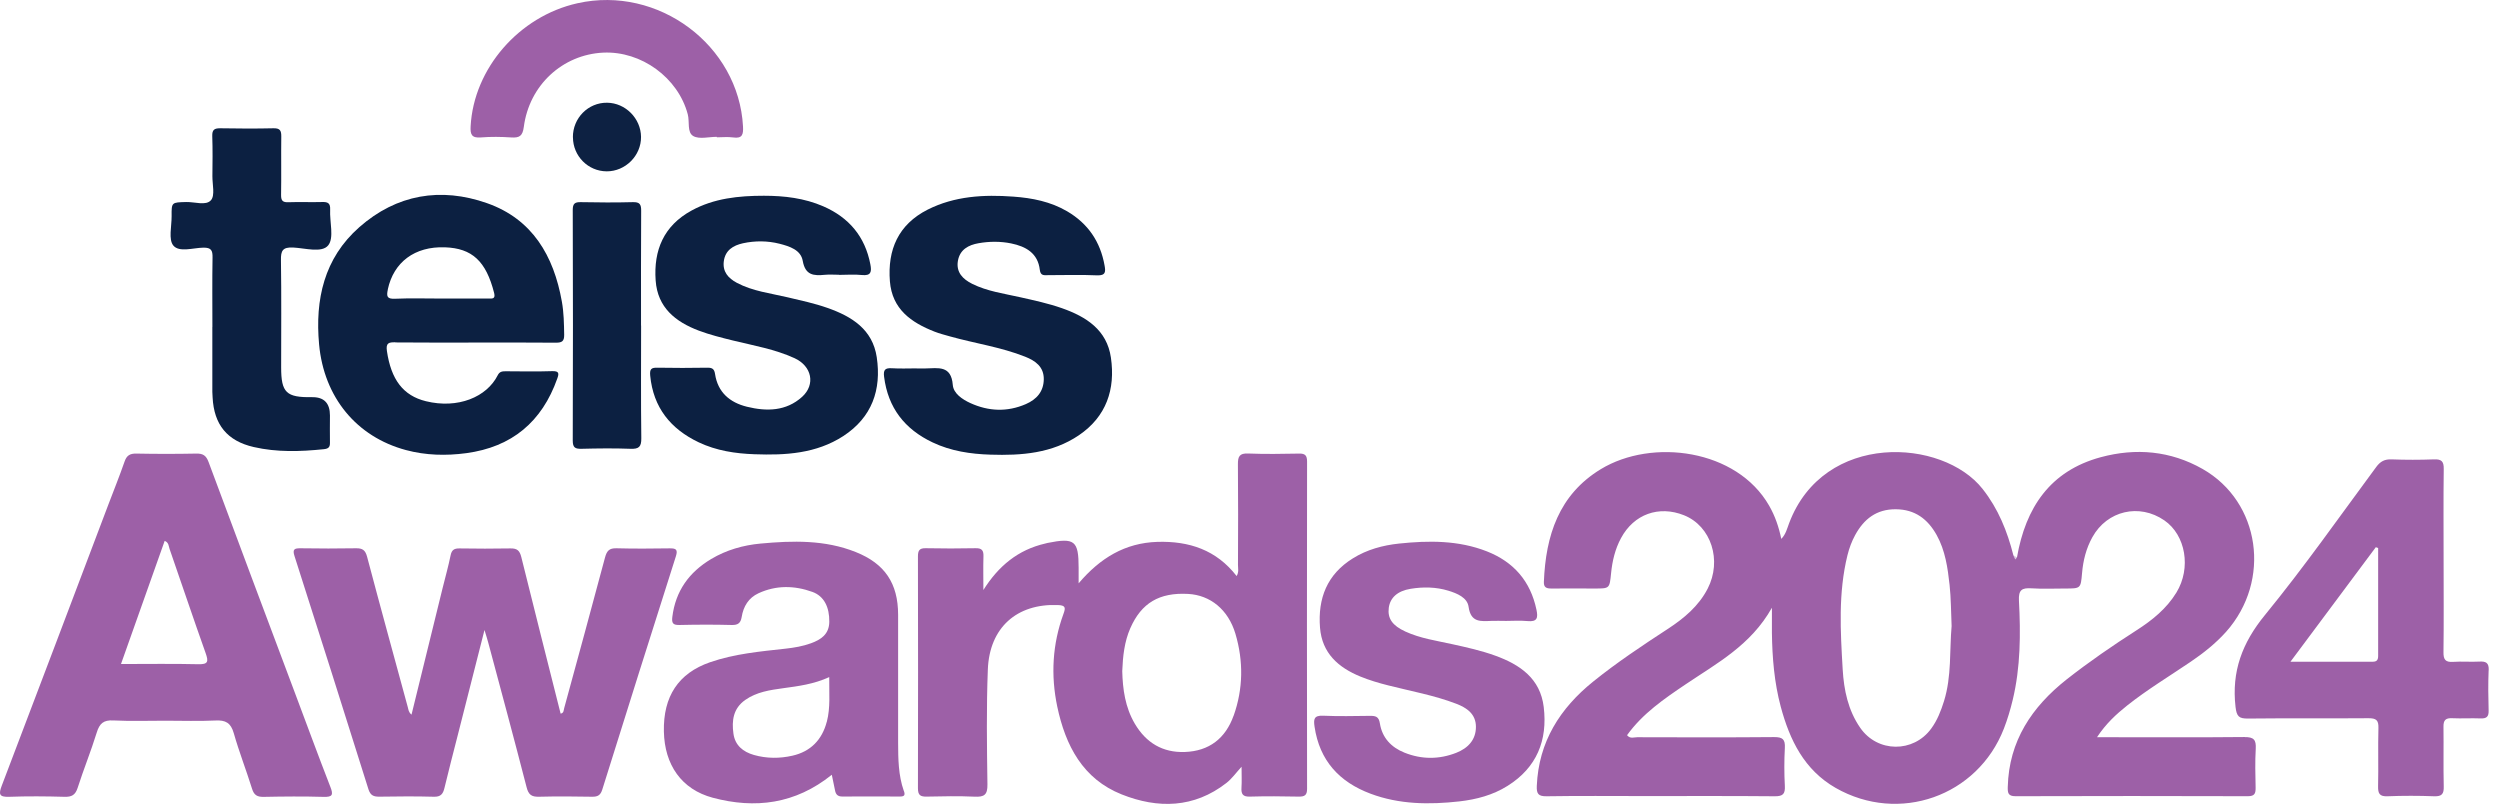 <svg width="199" height="64" viewBox="0 0 199 64" fill="none" xmlns="http://www.w3.org/2000/svg">
<g id="Teiss Award 1" clip-path="url(#clip0_1222_2251)">
<path id="Vector" d="M38.562 50.162C37.816 53.097 37.124 55.818 36.432 58.543C36.078 59.933 35.713 61.323 35.38 62.718C35.268 63.195 35.085 63.442 34.522 63.42C33.084 63.378 31.641 63.394 30.203 63.415C29.741 63.42 29.484 63.319 29.328 62.825C27.386 56.633 25.422 50.447 23.442 44.26C23.265 43.713 23.442 43.638 23.93 43.643C25.401 43.665 26.871 43.67 28.335 43.643C28.856 43.633 29.081 43.788 29.221 44.319C30.278 48.317 31.378 52.303 32.462 56.295C32.515 56.488 32.521 56.697 32.757 56.885C33.588 53.5 34.409 50.146 35.236 46.793C35.45 45.929 35.692 45.07 35.869 44.201C35.955 43.772 36.158 43.649 36.572 43.654C37.924 43.675 39.281 43.681 40.633 43.654C41.17 43.643 41.368 43.831 41.497 44.346C42.522 48.499 43.579 52.647 44.625 56.805C44.888 56.762 44.861 56.537 44.91 56.365C45.999 52.373 47.093 48.386 48.156 44.389C48.301 43.847 48.494 43.627 49.073 43.643C50.484 43.681 51.895 43.67 53.307 43.649C53.8 43.643 53.977 43.734 53.8 44.282C51.831 50.468 49.878 56.655 47.941 62.852C47.802 63.292 47.587 63.426 47.142 63.42C45.73 63.394 44.319 63.383 42.908 63.42C42.313 63.437 42.066 63.26 41.916 62.659C40.928 58.822 39.893 54.997 38.868 51.166C38.798 50.897 38.712 50.635 38.568 50.157L38.562 50.162Z" fill="#9D60A7"/>
<path id="Vector_2" d="M119.78 49.422C119.437 49.422 119.088 49.411 118.745 49.422C117.881 49.454 117.076 49.578 116.899 48.3C116.797 47.565 115.987 47.233 115.284 47.018C114.302 46.718 113.288 46.707 112.29 46.868C111.233 47.04 110.653 47.581 110.546 48.386C110.439 49.223 110.83 49.797 111.866 50.27C113.057 50.817 114.345 50.999 115.606 51.278C116.759 51.531 117.913 51.788 119.024 52.191C120.993 52.904 122.608 54.009 122.881 56.279C123.198 58.924 122.334 61.097 120 62.557C118.83 63.292 117.527 63.635 116.169 63.791C113.771 64.059 111.388 64.038 109.097 63.179C106.613 62.251 105.036 60.545 104.639 57.846C104.553 57.255 104.58 56.939 105.32 56.971C106.554 57.025 107.799 56.998 109.033 56.982C109.484 56.977 109.752 57.025 109.838 57.578C110.015 58.715 110.734 59.488 111.796 59.911C113.164 60.459 114.554 60.459 115.922 59.922C116.845 59.557 117.484 58.897 117.484 57.856C117.484 56.837 116.759 56.338 115.912 56.016C114.162 55.345 112.311 55.018 110.503 54.557C109.752 54.369 109.001 54.144 108.287 53.854C106.533 53.135 105.234 51.997 105.073 49.964C104.891 47.63 105.631 45.72 107.692 44.443C108.813 43.745 110.063 43.407 111.362 43.268C113.728 43.021 116.083 42.999 118.347 43.885C120.483 44.722 121.824 46.256 122.302 48.531C122.436 49.17 122.377 49.513 121.594 49.438C120.993 49.379 120.386 49.427 119.78 49.427V49.422Z" fill="#9D60A7"/>
<path id="Vector_3" d="M66.774 21.87C66.398 21.87 66.023 21.838 65.653 21.875C64.773 21.961 64.102 21.918 63.898 20.765C63.748 19.89 62.846 19.606 62.052 19.402C61.092 19.16 60.105 19.155 59.139 19.364C58.366 19.536 57.728 19.917 57.615 20.797C57.508 21.628 57.964 22.144 58.656 22.514C59.922 23.184 61.339 23.345 62.702 23.667C63.764 23.919 64.832 24.145 65.867 24.51C67.804 25.191 69.457 26.216 69.789 28.432C70.176 31.029 69.408 33.223 67.128 34.71C64.971 36.11 62.524 36.249 60.062 36.158C58.532 36.105 57.019 35.874 55.619 35.209C53.376 34.141 52.003 32.445 51.756 29.902C51.708 29.376 51.836 29.258 52.33 29.269C53.655 29.296 54.98 29.29 56.306 29.269C56.692 29.264 56.858 29.366 56.917 29.768C57.137 31.227 58.087 32.038 59.455 32.376C61.022 32.762 62.578 32.74 63.85 31.587C64.928 30.61 64.628 29.14 63.238 28.507C61.687 27.799 60.003 27.509 58.355 27.107C57.438 26.881 56.51 26.651 55.624 26.318C53.768 25.615 52.341 24.483 52.19 22.326C52.019 19.917 52.834 17.974 55.034 16.767C56.832 15.78 58.806 15.582 60.807 15.582C62.428 15.582 64.027 15.769 65.534 16.424C67.579 17.315 68.856 18.828 69.28 21.038C69.392 21.623 69.349 21.972 68.598 21.891C68.003 21.827 67.391 21.881 66.785 21.881L66.774 21.87Z" fill="#0C2041"/>
<path id="Vector_4" d="M72.977 29.328C73.207 29.328 73.438 29.328 73.669 29.328C74.661 29.312 75.718 29.054 75.842 30.642C75.895 31.313 76.588 31.785 77.231 32.081C78.686 32.746 80.172 32.81 81.658 32.166C82.516 31.791 83.069 31.174 83.085 30.197C83.101 29.194 82.415 28.716 81.604 28.394C79.673 27.627 77.612 27.337 75.622 26.779C75.209 26.661 74.785 26.554 74.388 26.398C72.526 25.669 71.013 24.606 70.836 22.396C70.637 19.874 71.506 17.872 73.84 16.687C75.992 15.603 78.315 15.479 80.66 15.651C82.162 15.758 83.627 16.048 84.947 16.821C86.61 17.797 87.592 19.246 87.925 21.14C88.011 21.618 88.022 21.945 87.329 21.918C86.036 21.859 84.738 21.902 83.445 21.902C83.139 21.902 82.828 21.983 82.769 21.483C82.618 20.148 81.658 19.616 80.483 19.375C79.63 19.203 78.755 19.209 77.902 19.359C77.092 19.498 76.405 19.863 76.249 20.765C76.094 21.682 76.647 22.224 77.387 22.594C78.584 23.19 79.909 23.367 81.197 23.657C82.318 23.909 83.439 24.15 84.529 24.531C86.471 25.213 88.113 26.264 88.429 28.47C88.794 30.98 88.07 33.159 85.881 34.645C83.751 36.089 81.304 36.271 78.841 36.19C77.258 36.142 75.686 35.906 74.232 35.214C72.011 34.162 70.686 32.461 70.374 29.993C70.305 29.446 70.444 29.28 70.986 29.312C71.646 29.355 72.311 29.323 72.971 29.323L72.977 29.328Z" fill="#0C2041"/>
<path id="Vector_5" d="M16.907 26.028C16.907 24.188 16.886 22.347 16.918 20.507C16.928 19.938 16.821 19.702 16.183 19.713C15.367 19.729 14.267 20.105 13.8 19.547C13.398 19.069 13.666 18.012 13.661 17.213C13.65 16.091 13.661 16.113 14.82 16.081C15.501 16.064 16.397 16.392 16.794 15.936C17.127 15.555 16.902 14.68 16.907 14.025C16.918 12.963 16.934 11.895 16.896 10.833C16.88 10.329 17.062 10.205 17.54 10.211C18.951 10.237 20.362 10.243 21.773 10.211C22.294 10.2 22.396 10.404 22.39 10.865C22.369 12.416 22.401 13.972 22.374 15.523C22.369 15.979 22.509 16.113 22.954 16.097C23.845 16.064 24.741 16.107 25.631 16.081C26.098 16.064 26.307 16.172 26.28 16.692C26.232 17.663 26.608 18.935 26.125 19.53C25.62 20.153 24.29 19.75 23.329 19.702C22.498 19.665 22.348 19.954 22.364 20.711C22.407 23.555 22.38 26.404 22.38 29.247C22.38 31.254 22.788 31.646 24.832 31.614C25.787 31.599 26.264 32.086 26.264 33.073C26.264 33.792 26.248 34.511 26.264 35.23C26.275 35.595 26.141 35.718 25.776 35.756C23.904 35.949 22.042 36.008 20.196 35.584C18.087 35.101 17.03 33.803 16.923 31.624C16.918 31.48 16.902 31.335 16.902 31.195C16.902 29.468 16.902 27.745 16.902 26.017L16.907 26.028Z" fill="#0C2041"/>
<path id="Vector_6" d="M57.052 10.892C56.419 10.892 55.667 11.101 55.19 10.833C54.675 10.543 54.906 9.69 54.745 9.095C53.977 6.192 51.053 4.046 48.011 4.19C44.781 4.346 42.13 6.777 41.696 10.098C41.599 10.838 41.341 10.983 40.687 10.94C39.882 10.887 39.072 10.876 38.272 10.94C37.537 10.999 37.425 10.694 37.462 10.05C37.709 5.457 41.309 1.298 45.967 0.258C52.394 -1.18 58.801 3.6 59.144 10.071C59.176 10.699 59.096 11.048 58.355 10.94C57.932 10.881 57.492 10.93 57.062 10.93C57.062 10.919 57.062 10.903 57.062 10.892H57.052Z" fill="#9D60A7"/>
<path id="Vector_7" d="M51.032 25.91C51.032 28.899 51.01 31.887 51.048 34.876C51.059 35.579 50.844 35.751 50.179 35.724C48.886 35.675 47.587 35.691 46.294 35.724C45.795 35.734 45.591 35.643 45.591 35.074C45.612 28.952 45.612 22.836 45.591 16.714C45.591 16.215 45.747 16.081 46.23 16.091C47.608 16.118 48.993 16.129 50.372 16.091C50.924 16.075 51.042 16.268 51.037 16.783C51.016 19.831 51.026 22.873 51.026 25.921L51.032 25.91Z" fill="#0C2041"/>
<path id="Vector_8" d="M45.602 10.93C45.591 9.4 46.82 8.156 48.327 8.177C49.787 8.193 51.01 9.427 51.026 10.892C51.042 12.389 49.781 13.65 48.284 13.639C46.809 13.628 45.612 12.421 45.607 10.935L45.602 10.93Z" fill="#0D2142"/>
<path id="Vector_9" d="M160.547 44.362C160.547 44.507 160.633 44.781 160.456 44.754C160.198 44.716 160.247 44.416 160.263 44.201C160.359 44.255 160.456 44.309 160.553 44.362H160.547Z" fill="#DDCCE4"/>
<path id="Vector_10" d="M178.678 58.667C175.077 58.704 171.472 58.683 167.871 58.683H166.922C167.635 57.599 168.451 56.853 169.325 56.156C170.93 54.884 172.684 53.827 174.374 52.679C175.405 51.981 176.37 51.214 177.202 50.286C180.818 46.213 179.928 39.946 175.324 37.328C172.77 35.879 170.018 35.638 167.217 36.394C163.171 37.489 161.24 40.424 160.553 44.357C160.499 44.41 160.451 44.55 160.429 44.529C160.344 44.443 160.322 44.309 160.263 44.196C159.78 42.286 159.061 40.499 157.816 38.922C154.64 34.881 145.17 34.329 142.412 41.653C142.251 42.077 142.149 42.533 141.79 42.897C141.596 41.953 141.296 41.073 140.824 40.252C138.248 35.751 131.509 34.865 127.426 37.344C124.078 39.378 123.037 42.64 122.892 46.326C122.876 46.771 123.112 46.846 123.482 46.846C124.636 46.836 125.79 46.846 126.938 46.846C128.134 46.846 128.118 46.846 128.242 45.629C128.338 44.652 128.563 43.702 129.036 42.828C130.06 40.928 132.04 40.215 134.047 41.014C136.209 41.878 137.089 44.609 135.93 46.857C135.206 48.258 134.036 49.229 132.743 50.071C130.715 51.396 128.703 52.732 126.82 54.251C124.169 56.386 122.479 59.053 122.329 62.551C122.302 63.179 122.441 63.394 123.117 63.383C125.709 63.34 128.306 63.367 130.898 63.367C134.353 63.367 137.814 63.351 141.269 63.383C141.934 63.388 142.106 63.19 142.074 62.557C142.02 61.553 142.02 60.539 142.074 59.536C142.111 58.855 141.902 58.667 141.215 58.672C137.583 58.704 133.956 58.694 130.323 58.683C130.066 58.683 129.76 58.828 129.513 58.522C130.753 56.794 132.47 55.624 134.187 54.465C136.676 52.786 139.37 51.359 141.044 48.376C141.044 49.229 141.038 49.792 141.044 50.361C141.071 52.352 141.232 54.326 141.747 56.252C142.46 58.903 143.614 61.285 146.119 62.718C151.158 65.594 157.409 63.388 159.506 58.007C159.796 57.261 160.027 56.483 160.215 55.7C160.837 53.103 160.848 50.452 160.708 47.807C160.665 46.959 160.939 46.782 161.701 46.83C162.592 46.889 163.488 46.846 164.378 46.846C165.629 46.846 165.623 46.846 165.731 45.629C165.816 44.614 166.058 43.649 166.557 42.752C167.732 40.644 170.286 40.048 172.282 41.422C173.988 42.597 174.428 45.221 173.248 47.158C172.464 48.445 171.327 49.363 170.082 50.162C168.166 51.391 166.289 52.679 164.502 54.084C161.744 56.263 159.909 58.978 159.818 62.637C159.807 63.099 159.834 63.383 160.44 63.378C166.605 63.356 172.775 63.361 178.94 63.378C179.477 63.378 179.552 63.147 179.547 62.702C179.525 61.666 179.498 60.63 179.557 59.595C179.595 58.892 179.407 58.661 178.661 58.672L178.678 58.667ZM154.742 55.812C154.5 56.585 154.211 57.331 153.728 57.991C152.306 59.944 149.446 59.917 148.073 57.932C147.107 56.537 146.774 54.927 146.678 53.285C146.5 50.248 146.318 47.201 147.058 44.196C147.198 43.633 147.396 43.096 147.67 42.592C148.368 41.315 149.366 40.526 150.906 40.537C152.435 40.547 153.449 41.32 154.157 42.586C154.844 43.82 155.037 45.194 155.187 46.562C155.3 47.614 155.3 48.681 155.348 49.835C155.177 51.772 155.359 53.827 154.742 55.812Z" fill="#9D60A7"/>
<path id="Vector_11" d="M104.043 36.748C104.043 36.26 103.898 36.094 103.405 36.105C102.052 36.132 100.695 36.153 99.343 36.099C98.661 36.072 98.533 36.341 98.538 36.952C98.565 39.624 98.554 42.302 98.543 44.974C98.543 45.248 98.629 45.532 98.436 45.854C96.821 43.772 94.659 43.058 92.126 43.133C89.556 43.214 87.571 44.416 85.859 46.433C85.859 45.891 85.859 45.548 85.859 45.205C85.859 43.032 85.548 42.785 83.38 43.219C83.327 43.23 83.268 43.252 83.214 43.262C81.03 43.761 79.469 45.065 78.278 46.965C78.278 46.074 78.256 45.188 78.283 44.298C78.299 43.836 78.176 43.627 77.666 43.638C76.341 43.665 75.016 43.665 73.69 43.638C73.18 43.627 73.068 43.826 73.068 44.292C73.079 50.447 73.084 56.601 73.068 62.755C73.068 63.319 73.288 63.42 73.781 63.41C75.048 63.383 76.319 63.356 77.58 63.415C78.348 63.453 78.616 63.265 78.6 62.433C78.557 59.386 78.514 56.333 78.632 53.29C78.761 49.948 80.945 48.038 84.196 48.161C84.813 48.182 84.84 48.359 84.652 48.864C83.772 51.273 83.633 53.746 84.158 56.247C84.813 59.343 86.187 62.004 89.293 63.238C92.169 64.381 95.045 64.333 97.621 62.326C98.055 61.988 98.382 61.521 98.828 61.033C98.828 61.671 98.855 62.192 98.822 62.702C98.79 63.206 98.93 63.426 99.482 63.41C100.775 63.372 102.074 63.383 103.372 63.41C103.828 63.415 104.043 63.319 104.043 62.798C104.027 54.111 104.032 45.43 104.043 36.743V36.748ZM98.195 56.966C97.551 58.774 96.252 59.788 94.315 59.858C92.545 59.922 91.225 59.123 90.329 57.604C89.561 56.295 89.368 54.857 89.331 53.425C89.379 52.223 89.502 51.085 89.969 50.012C90.855 47.995 92.276 47.152 94.573 47.276C96.338 47.372 97.765 48.52 98.34 50.447C98.983 52.62 98.962 54.82 98.2 56.966H98.195Z" fill="#9D60A7"/>
<path id="Vector_12" d="M26.291 62.621C25.325 60.132 24.402 57.62 23.463 55.12C21.172 49.009 18.876 42.908 16.606 36.786C16.408 36.249 16.156 36.094 15.614 36.105C14.031 36.137 12.443 36.137 10.86 36.105C10.35 36.094 10.082 36.249 9.915 36.743C9.518 37.881 9.068 39.002 8.639 40.129C5.811 47.603 2.983 55.077 0.14 62.541C-0.107 63.195 -0.091 63.453 0.714 63.426C2.184 63.372 3.654 63.383 5.124 63.426C5.704 63.442 5.993 63.292 6.181 62.712C6.653 61.237 7.243 59.793 7.7 58.313C7.92 57.594 8.236 57.304 9.019 57.347C10.398 57.416 11.783 57.368 13.167 57.368C14.551 57.368 15.823 57.416 17.143 57.352C17.958 57.309 18.372 57.535 18.608 58.361C19.032 59.852 19.6 61.301 20.062 62.782C20.217 63.286 20.47 63.442 20.99 63.431C22.573 63.399 24.161 63.383 25.744 63.431C26.468 63.453 26.549 63.276 26.296 62.632L26.291 62.621ZM15.785 52.872C13.779 52.824 11.767 52.856 9.631 52.856C10.812 49.529 11.96 46.294 13.108 43.053C13.446 43.187 13.419 43.477 13.5 43.702C14.46 46.465 15.388 49.234 16.37 51.992C16.601 52.647 16.585 52.893 15.785 52.872Z" fill="#9D60A7"/>
<path id="Vector_13" d="M198.101 53.36C198.128 52.754 197.881 52.63 197.344 52.663C196.657 52.7 195.96 52.636 195.273 52.684C194.667 52.727 194.49 52.512 194.501 51.911C194.533 49.497 194.511 47.083 194.511 44.668C194.511 42.221 194.49 39.78 194.522 37.333C194.533 36.722 194.34 36.539 193.739 36.566C192.617 36.609 191.49 36.609 190.369 36.566C189.816 36.545 189.478 36.727 189.151 37.167C186.227 41.121 183.399 45.156 180.287 48.96C178.474 51.176 177.626 53.451 177.948 56.268C178.039 57.041 178.222 57.202 178.946 57.197C182.144 57.159 185.342 57.197 188.539 57.17C189.135 57.17 189.339 57.32 189.323 57.932C189.28 59.482 189.333 61.038 189.296 62.589C189.285 63.163 189.409 63.41 190.047 63.383C191.281 63.335 192.526 63.335 193.76 63.383C194.377 63.404 194.538 63.195 194.522 62.6C194.484 61.017 194.522 59.434 194.501 57.856C194.49 57.325 194.672 57.143 195.198 57.17C195.944 57.207 196.695 57.154 197.446 57.186C197.924 57.207 198.112 57.057 198.095 56.553C198.063 55.49 198.052 54.422 198.095 53.36H198.101ZM188.861 52.673C186.742 52.668 184.623 52.673 182.321 52.673C184.644 49.551 186.881 46.557 189.114 43.557C189.178 43.579 189.237 43.6 189.301 43.622C189.301 46.481 189.301 49.341 189.301 52.207C189.301 52.523 189.199 52.679 188.856 52.673H188.861Z" fill="#9D60A7"/>
<path id="Vector_14" d="M71.941 62.948C71.506 61.709 71.496 60.405 71.49 59.112C71.485 55.716 71.49 52.325 71.49 48.928C71.485 46.433 70.433 44.867 68.121 43.944C65.669 42.962 63.099 43.032 60.539 43.268C59.155 43.396 57.824 43.777 56.612 44.496C54.852 45.548 53.768 47.045 53.516 49.116C53.457 49.61 53.575 49.76 54.084 49.749C55.469 49.717 56.853 49.712 58.232 49.749C58.736 49.765 58.956 49.604 59.037 49.116C59.171 48.274 59.584 47.587 60.378 47.222C61.784 46.573 63.238 46.6 64.665 47.115C65.604 47.453 66.028 48.343 66.012 49.497C66.001 50.484 65.352 50.913 64.558 51.203C63.909 51.439 63.227 51.557 62.535 51.633C60.507 51.858 58.463 52.04 56.515 52.716C53.993 53.591 52.786 55.442 52.845 58.227C52.899 60.877 54.245 62.836 56.74 63.501C60.105 64.397 63.303 64.011 66.211 61.671C66.307 62.138 66.393 62.525 66.468 62.911C66.527 63.238 66.683 63.404 67.048 63.404C68.577 63.394 70.101 63.394 71.63 63.404C71.984 63.404 72.075 63.303 71.946 62.943L71.941 62.948ZM65.808 57.465C65.433 58.892 64.52 59.826 63.077 60.153C62.063 60.384 61.022 60.384 60.008 60.094C59.15 59.847 58.511 59.337 58.382 58.398C58.237 57.358 58.361 56.392 59.321 55.716C60.228 55.077 61.29 54.927 62.337 54.782C63.56 54.616 64.778 54.46 66.007 53.897C65.991 55.147 66.114 56.317 65.814 57.459L65.808 57.465Z" fill="#9D60A7"/>
<path id="Vector_15" d="M31.463 27.257C33.567 27.278 35.67 27.268 37.773 27.268C39.936 27.268 42.093 27.257 44.255 27.278C44.727 27.278 44.915 27.166 44.909 26.656C44.893 25.765 44.883 24.875 44.722 23.995C44.078 20.367 42.377 17.438 38.766 16.172C35.09 14.879 31.576 15.463 28.598 18.087C25.792 20.561 25.073 23.844 25.4 27.413C25.787 31.63 28.384 34.774 32.316 35.826C33.894 36.249 35.504 36.287 37.113 36.072C40.746 35.584 43.139 33.577 44.357 30.138C44.502 29.736 44.518 29.526 43.954 29.543C42.715 29.585 41.475 29.559 40.241 29.553C39.968 29.553 39.764 29.58 39.619 29.87C38.744 31.608 36.448 32.563 33.899 31.936C32.086 31.49 31.131 30.213 30.798 27.938C30.707 27.3 30.938 27.241 31.463 27.246V27.257ZM30.868 23.04C31.335 20.866 33.009 19.6 35.418 19.686C37.575 19.761 38.691 20.781 39.335 23.329C39.458 23.823 39.158 23.764 38.868 23.764C37.602 23.764 36.335 23.764 35.069 23.764C33.862 23.764 32.649 23.726 31.442 23.78C30.798 23.807 30.755 23.592 30.873 23.04H30.868Z" fill="#0C2041"/>
</g>
<defs>
<clipPath id="clip0_1222_2251">
<rect width="198.101" height="64" fill="white"/>
</clipPath>
</defs>
</svg>
